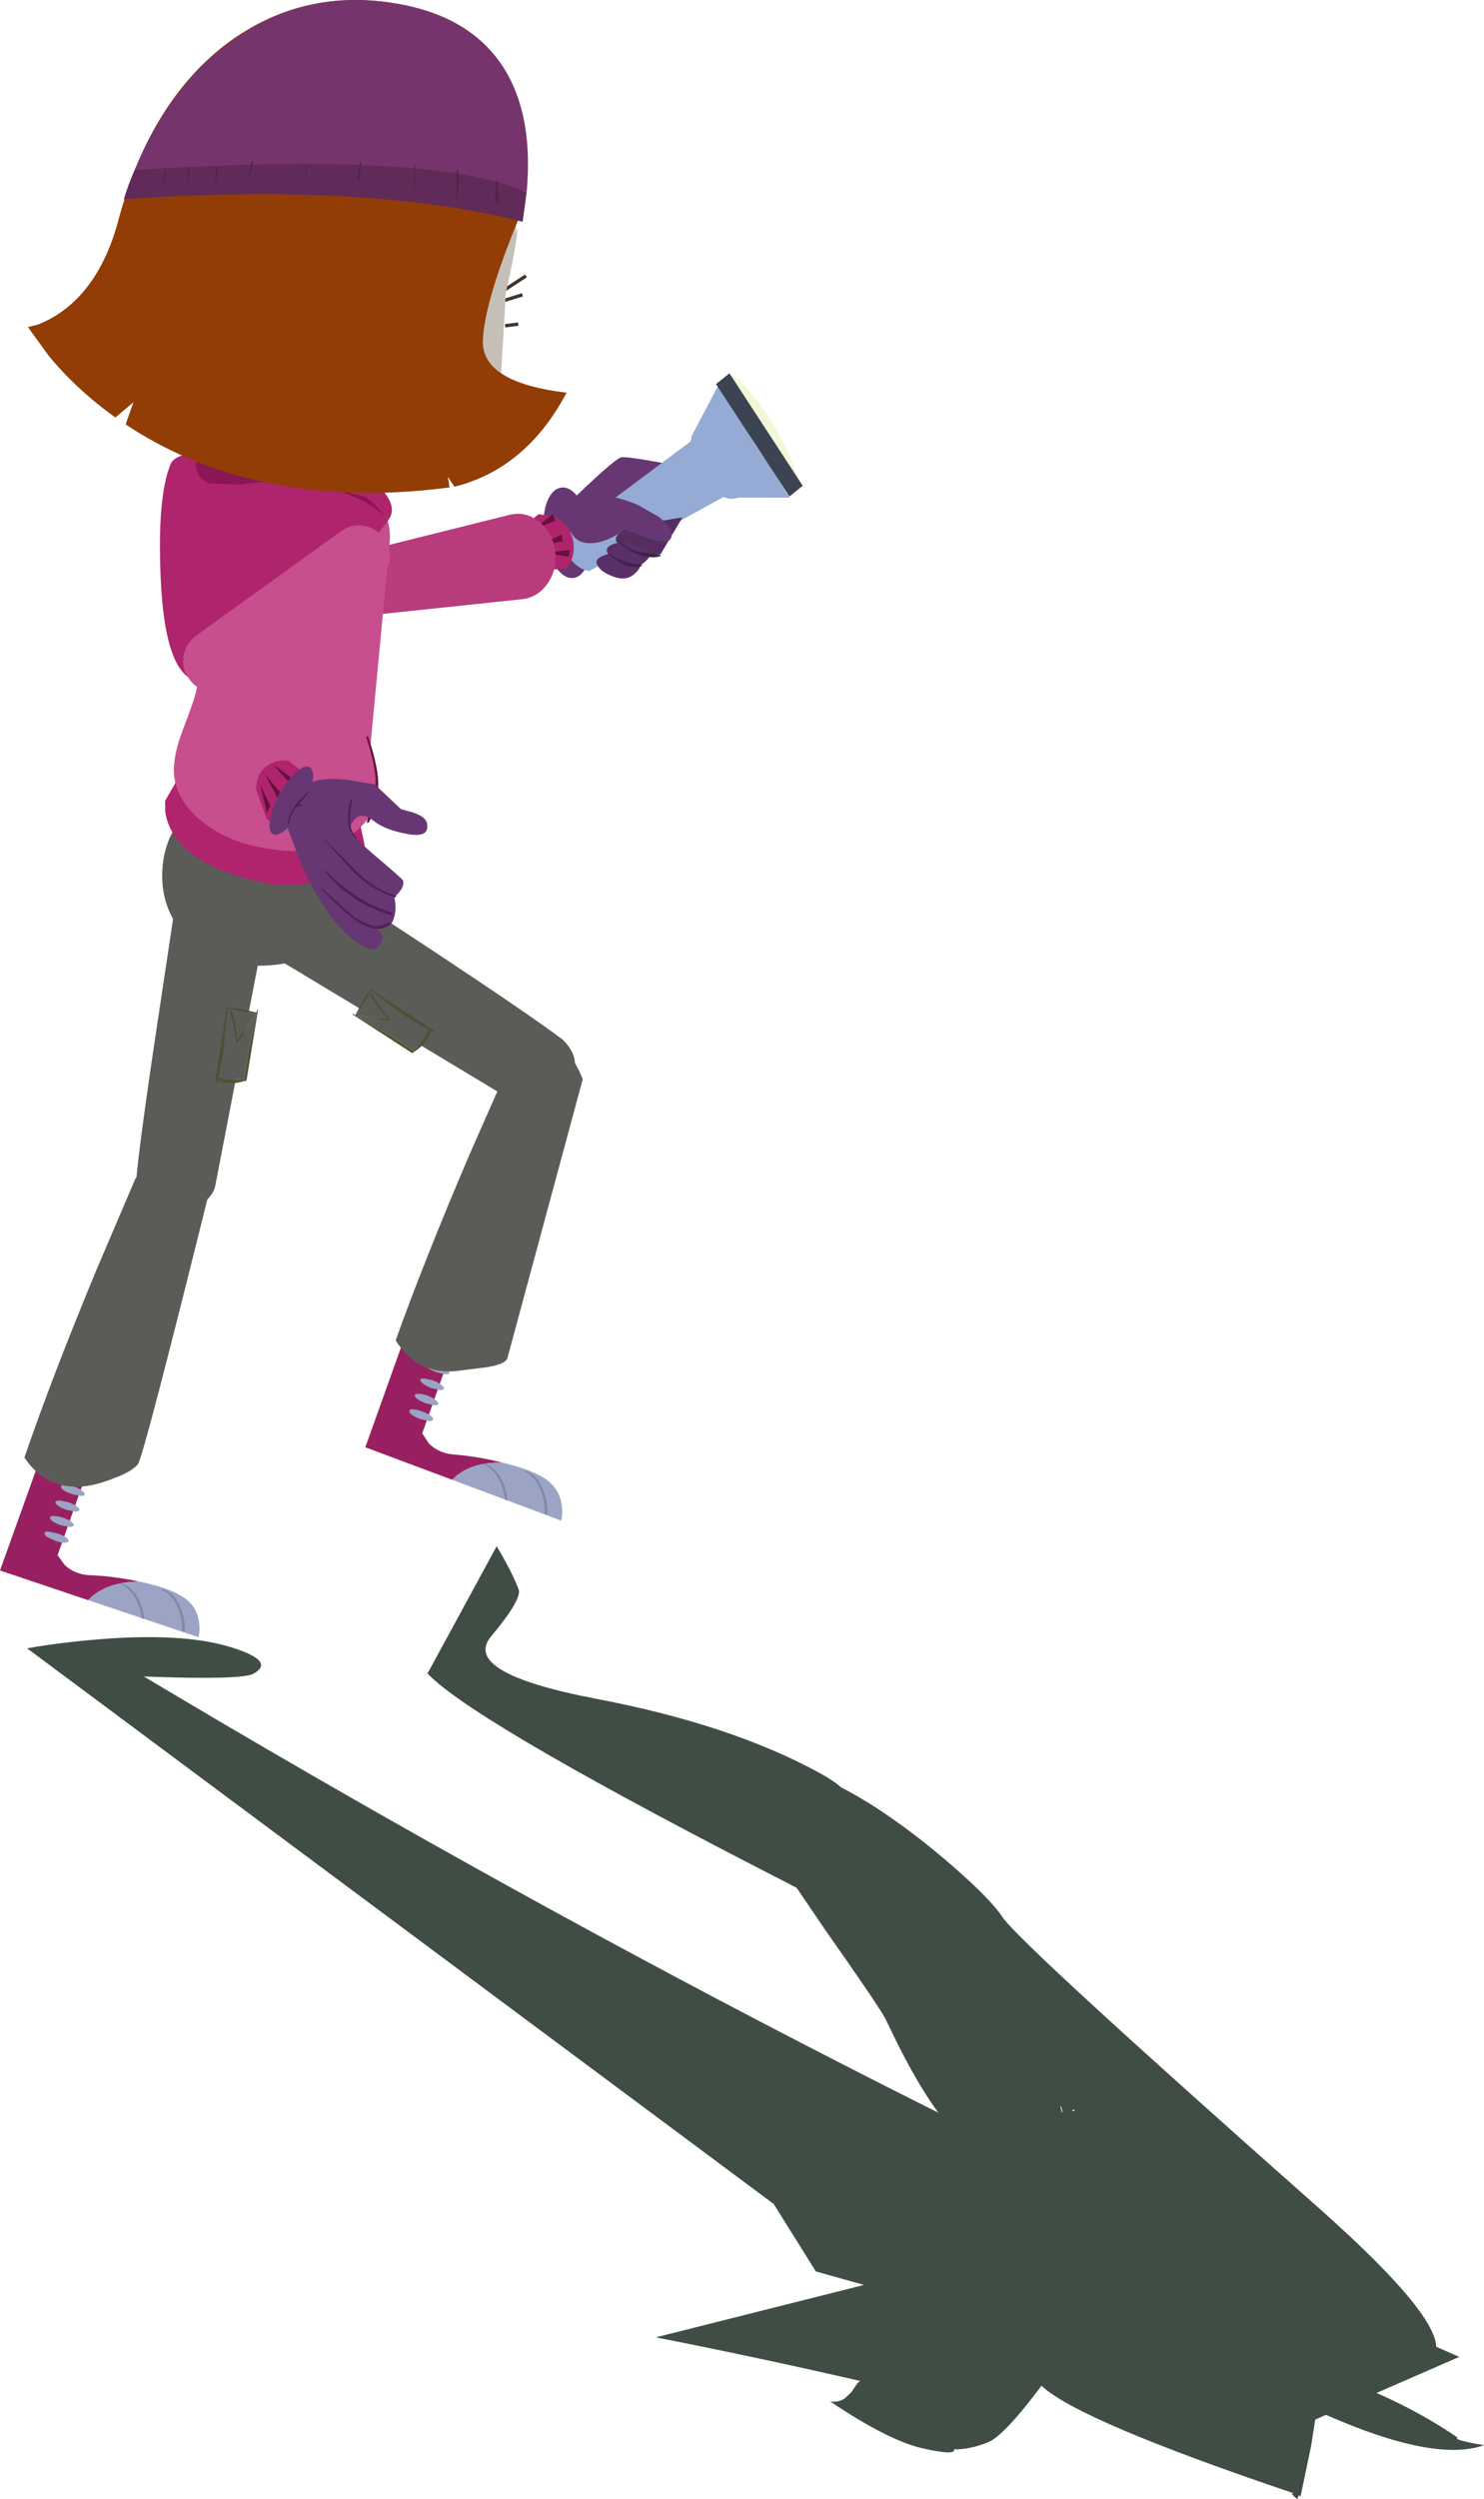 <?xml version="1.0" encoding="UTF-8" standalone="no"?>
<svg xmlns:xlink="http://www.w3.org/1999/xlink" height="741.4px" width="440.55px" xmlns="http://www.w3.org/2000/svg">
  <g transform="matrix(1.0, 0.0, 0.0, 1.0, -546.25, -449.55)">
    <path d="M614.25 938.05 Q628.35 942.25 621.55 946.05 618.15 948.0 588.95 946.9 784.2 1063.5 979.45 1148.75 L954.9 1159.45 Q967.85 1165.1 979.0 1172.7 L978.9 1172.75 Q977.7 1173.4 986.8 1174.95 972.15 1180.15 939.9 1165.95 L936.7 1167.35 935.5 1175.05 932.35 1190.1 931.8 1189.8 931.4 1190.95 Q928.6 1188.7 930.7 1189.35 866.1 1167.55 855.45 1157.3 844.3 1172.15 839.65 1174.05 833.85 1176.35 829.45 1176.15 830.15 1178.15 820.05 1175.85 809.95 1173.55 792.75 1162.0 795.3 1162.25 797.0 1161.1 L799.0 1159.2 800.3 1157.3 Q800.9 1156.3 801.65 1155.9 771.65 1149.0 740.95 1142.95 L802.75 1127.4 788.45 1123.4 775.95 1103.4 554.3 938.55 Q563.7 936.85 575.85 935.85 600.25 933.9 614.25 938.05" fill="#3f4d45" fill-rule="evenodd" stroke="none"/>
    <path d="M865.15 1075.55 Q864.85 1075.05 864.6 1075.85 L865.35 1075.75 865.15 1075.55 M861.65 1076.15 Q861.35 1074.2 861.05 1074.4 L861.45 1076.2 861.65 1076.15 M693.7 908.25 Q698.25 915.9 700.2 921.0 L700.25 921.1 Q701.15 924.1 692.05 935.0 682.95 945.8 723.15 953.5 763.35 961.15 789.6 975.55 793.4 977.6 795.95 979.8 800.5 982.1 806.05 985.65 817.7 993.2 829.4 1003.45 840.45 1013.1 843.9 1018.35 849.8 1026.75 937.15 1104.05 1024.5 1181.3 896.7 1132.05 808.9 1098.15 831.35 1083.9 826.15 1078.95 820.65 1070.15 816.75 1063.95 812.7 1055.85 L808.95 1048.15 Q806.2 1043.35 791.35 1022.25 L782.65 1009.45 782.6 1009.5 Q690.1 962.25 674.1 946.95 L673.1 945.9 673.45 945.5 693.7 908.25" fill="#3f4d45" fill-rule="evenodd" stroke="none"/>
    <path d="M606.0 499.4 Q606.3 498.75 606.4 497.35 L606.6 497.35 606.65 498.25 605.85 505.2 605.65 505.2 606.0 499.4" fill="#51244a" fill-rule="evenodd" stroke="none"/>
    <path d="M607.1 596.25 Q610.1 594.65 613.15 595.85 L654.85 612.85 Q658.05 614.2 659.25 617.85 660.3 621.05 659.2 624.55 658.0 628.15 655.05 629.7 652.0 631.4 649.1 630.2 L607.35 613.2 Q604.35 611.95 603.05 608.5 601.8 605.1 603.0 601.5 604.15 597.85 607.1 596.25" fill="#b93c7d" fill-rule="evenodd" stroke="none"/>
    <path d="M712.85 594.2 Q715.65 593.85 718.2 597.5 720.65 601.15 721.45 606.65 722.2 612.2 720.8 616.35 719.35 620.6 716.55 621.0 713.75 621.35 711.2 617.75 708.65 614.1 707.85 608.55 707.1 603.0 708.5 598.8 710.05 594.6 712.85 594.2" fill="#673773" fill-rule="evenodd" stroke="none"/>
    <path d="M712.95 600.9 Q728.6 585.6 730.75 585.2 732.85 584.9 748.5 587.95 L734.95 604.2 712.95 600.9" fill="#673773" fill-rule="evenodd" stroke="none"/>
    <path d="M714.45 608.0 L752.2 579.8 763.35 595.7 721.2 618.95 Q720.3 618.9 719.2 618.35 716.8 617.25 715.1 614.7 713.5 612.2 713.85 609.8 713.95 608.6 714.45 608.0" fill="#95aad5" fill-rule="evenodd" stroke="none"/>
    <path d="M766.2 582.85 Q768.7 587.1 768.7 591.2 768.65 595.3 766.05 596.85 763.45 598.35 759.9 596.45 756.3 594.55 753.75 590.35 751.15 586.05 751.2 582.0 751.2 577.85 753.8 576.35 756.4 574.8 760.05 576.7 763.65 578.6 766.2 582.85" fill="#95aad5" fill-rule="evenodd" stroke="none"/>
    <path d="M780.65 597.2 L762.35 597.15 751.45 579.15 759.5 563.85 780.65 597.2" fill="#95aad5" fill-rule="evenodd" stroke="none"/>
    <path d="M764.4 570.45 Q761.8 564.4 762.3 562.2 762.75 559.9 766.1 562.9 769.45 565.9 773.8 572.3 778.05 578.7 780.7 584.75 783.3 590.75 782.95 592.95 782.35 595.1 779.05 592.25 775.65 589.3 771.4 582.95 767.2 576.55 764.4 570.45" fill="#f3f7d7" fill-rule="evenodd" stroke="none"/>
    <path d="M762.8 560.3 L784.55 593.65 780.6 596.85 758.8 563.5 762.8 560.3" fill="#3c4454" fill-rule="evenodd" stroke="none"/>
    <path d="M742.3 614.05 Q740.6 614.25 738.3 614.05 733.7 613.6 731.0 611.9 728.1 610.1 729.55 608.3 730.1 607.5 733.35 605.55 L748.85 603.05 742.3 614.05" fill="#552e5f" fill-rule="evenodd" stroke="none"/>
    <path d="M714.05 599.85 L726.65 597.05 Q728.6 596.55 735.45 599.25 L741.7 602.8 Q747.4 607.05 745.0 609.8 743.2 610.85 737.3 608.8 L731.7 606.6 Q730.2 607.85 727.95 608.95 723.5 611.2 719.8 610.55 716.15 609.9 714.7 604.85 714.0 602.3 714.05 599.85" fill="#673773" fill-rule="evenodd" stroke="none"/>
    <path d="M731.1 610.05 L738.5 612.3 Q739.15 612.55 739.3 613.25 739.75 614.55 737.4 616.5 734.9 618.5 730.9 616.9 727.3 615.4 726.5 613.35 725.9 612.0 728.05 611.05 L731.1 610.05" fill="#593068" fill-rule="evenodd" stroke="none"/>
    <path d="M728.0 613.55 L735.45 615.85 Q736.1 616.15 736.3 616.8 736.65 618.1 734.35 620.0 731.85 622.1 727.8 620.4 724.2 618.95 723.45 616.9 722.85 615.55 724.95 614.55 726.0 614.05 728.0 613.55" fill="#593068" fill-rule="evenodd" stroke="none"/>
    <path d="M729.85 610.05 Q729.95 609.8 730.05 609.9 732.4 612.25 735.65 613.25 L742.2 614.2 742.4 614.35 742.2 614.6 Q739.05 615.4 735.5 613.95 732.05 612.65 729.85 610.05" fill="#41224d" fill-rule="evenodd" stroke="none"/>
    <path d="M726.8 613.9 Q726.9 613.55 726.95 613.7 729.15 615.25 731.6 616.15 L734.05 616.75 736.65 617.05 736.85 617.2 736.7 617.5 Q732.55 618.85 726.8 613.9" fill="#41224d" fill-rule="evenodd" stroke="none"/>
    <path d="M698.7 612.4 Q698.3 609.85 699.15 607.7 L706.15 602.1 710.0 602.6 Q714.1 603.85 715.65 607.6 717.25 611.3 716.1 615.1 L714.7 618.1 705.1 619.05 Q699.3 617.4 698.7 612.4" fill="#b0246d" fill-rule="evenodd" stroke="none"/>
    <path d="M711.15 604.0 L704.5 606.7 710.3 602.1 711.15 604.0 M708.05 613.55 L715.35 612.7 715.05 614.75 708.05 613.55 M706.2 611.4 L712.9 608.15 713.35 610.15 706.2 611.4" fill="#67103e" fill-rule="evenodd" stroke="none"/>
    <path d="M650.75 613.95 L697.45 602.3 Q702.05 601.15 705.95 604.05 709.95 607.0 710.95 612.3 L711.05 613.05 Q711.7 618.45 708.85 622.6 705.95 626.75 701.35 627.3 L655.4 632.15 Q653.05 632.4 650.7 630.05 648.35 627.85 647.4 624.2 646.4 620.65 647.35 617.6 648.3 614.55 650.75 613.95" fill="#b93c7d" fill-rule="evenodd" stroke="none"/>
    <path d="M695.8 535.7 L702.4 531.4" fill="none" stroke="#40352c" stroke-linecap="butt" stroke-linejoin="miter-clip" stroke-miterlimit="4.0" stroke-width="1.0"/>
    <path d="M695.9 538.7 L701.35 537.0" fill="none" stroke="#40352c" stroke-linecap="butt" stroke-linejoin="miter-clip" stroke-miterlimit="4.0" stroke-width="1.0"/>
    <path d="M696.2 546.2 L700.1 545.7" fill="none" stroke="#40352c" stroke-linecap="butt" stroke-linejoin="miter-clip" stroke-miterlimit="4.0" stroke-width="1.0"/>
    <path d="M587.65 918.75 Q577.7 918.8 572.4 924.25 L546.25 915.45 557.9 883.0 571.4 888.15 563.35 910.9 565.4 913.75 Q568.35 916.65 572.9 916.85 579.75 917.1 587.65 918.75" fill="#992060" fill-rule="evenodd" stroke="none"/>
    <path d="M600.8 923.45 Q604.8 926.15 605.35 930.95 605.65 933.35 605.2 935.25 L572.4 924.25 Q577.7 918.8 587.65 918.75 596.55 920.6 600.8 923.45" fill="#9ba4c5" fill-rule="evenodd" stroke="none"/>
    <path d="M571.4 892.85 Q571.3 893.4 570.2 893.35 L567.65 892.8 Q564.1 891.6 564.35 890.45 564.5 890.05 565.55 890.1 566.75 890.05 568.2 890.55 569.6 891.0 570.6 891.8 571.55 892.45 571.4 892.85" fill="#9ba4c5" fill-rule="evenodd" stroke="none"/>
    <path d="M563.95 894.7 L566.5 895.2 Q568.0 895.7 569.0 896.4 569.95 897.05 569.8 897.5 569.7 897.95 568.6 898.0 L565.95 897.45 Q564.5 896.95 563.55 896.3 562.6 895.6 562.7 895.15 562.85 894.7 563.95 894.7" fill="#9ba4c5" fill-rule="evenodd" stroke="none"/>
    <path d="M562.3 899.3 Q563.5 899.3 564.95 899.8 566.4 900.25 567.35 900.95 568.25 901.6 568.15 902.05 568.05 902.5 566.95 902.55 L564.35 902.05 Q562.9 901.55 561.9 900.9 561.0 900.15 561.1 899.7 561.2 899.25 562.3 899.3" fill="#9ba4c5" fill-rule="evenodd" stroke="none"/>
    <path d="M560.7 903.9 L563.25 904.45 Q566.85 905.65 566.55 906.75 566.45 907.2 565.35 907.25 564.15 907.15 562.65 906.65 L560.3 905.55 Q559.35 904.8 559.45 904.35 559.6 903.85 560.7 903.9" fill="#9ba4c5" fill-rule="evenodd" stroke="none"/>
    <path d="M588.25 929.6 Q588.0 926.8 586.65 924.05 584.8 920.55 582.0 919.5 L581.85 919.3 582.05 919.2 Q585.25 920.05 587.25 923.7 588.85 926.7 589.05 929.85 L588.25 929.6" fill="#8488a5" fill-rule="evenodd" stroke="none"/>
    <path d="M594.3 921.3 L594.2 921.1 Q594.25 920.95 594.4 921.0 597.6 921.8 599.5 925.75 601.25 929.3 601.1 933.3 601.15 933.75 600.75 933.7 600.35 933.75 600.3 933.3 600.45 929.7 598.9 926.2 597.15 922.35 594.3 921.3" fill="#8488a5" fill-rule="evenodd" stroke="none"/>
    <path d="M627.8 709.95 L610.15 801.35 Q609.55 804.4 605.9 806.9 602.4 809.5 598.05 810.2 587.15 812.0 586.55 801.25 587.35 790.5 592.7 754.95 L597.7 721.7 627.8 709.95" fill="#5b5c57" fill-rule="evenodd" stroke="none"/>
    <path d="M614.6 749.4 Q614.3 749.6 614.5 749.9 615.7 753.45 616.3 758.55 616.3 758.95 616.7 758.7 619.15 756.4 622.3 750.35 L622.35 750.35 620.4 759.5 Q619.25 765.35 618.75 769.75 L614.3 769.9 611.0 769.25 Q612.15 765.2 612.8 759.6 L613.8 748.8 622.0 750.25 Q618.95 755.75 616.7 757.95 616.1 751.75 615.0 749.4 614.9 749.1 614.6 749.4 M613.85 748.5 L613.9 748.1 613.65 748.05 613.6 748.45 613.4 748.45 613.4 748.65 613.55 748.75 611.8 759.45 610.3 769.15 610.3 769.3 610.25 769.5 610.15 770.9 610.3 771.1 610.45 770.95 610.75 769.95 Q612.45 770.9 614.6 770.85 616.75 770.95 618.85 770.2 L619.05 770.35 619.45 769.95 622.85 749.15 622.75 749.1 622.6 749.1 622.4 749.95 618.05 748.9 613.85 748.5" fill="#485434" fill-rule="evenodd" stroke="none"/>
    <path d="M614.6 749.4 Q614.9 749.1 615.0 749.4 616.1 751.75 616.7 757.95 618.95 755.75 622.0 750.25 L613.8 748.8 612.8 759.6 Q612.15 765.2 611.0 769.25 L614.3 769.9 618.75 769.75 Q619.25 765.35 620.4 759.5 L622.35 750.35 622.3 750.35 Q619.15 756.4 616.7 758.7 616.3 758.95 616.3 758.55 615.7 753.45 614.5 749.9 614.3 749.6 614.6 749.4" fill="#5b5c57" fill-rule="evenodd" stroke="none"/>
    <path d="M608.35 803.15 Q588.85 881.7 587.2 883.9 585.5 886.05 580.3 888.0 575.15 890.05 571.2 890.5 559.85 891.55 553.5 881.95 561.65 858.15 574.85 826.35 L586.45 799.2 Q589.8 795.15 594.25 793.55 603.0 790.4 608.35 803.15" fill="#5b5c57" fill-rule="evenodd" stroke="none"/>
    <path d="M618.4 727.9 L646.8 713.2 674.85 731.65 Q704.75 751.45 713.4 758.05 720.9 765.65 712.4 772.65 709.05 775.4 704.9 776.35 700.6 777.35 698.05 775.85 L618.4 727.9" fill="#5b5c57" fill-rule="evenodd" stroke="none"/>
    <path d="M656.15 743.25 L655.85 743.05 Q655.8 742.75 656.0 742.9 L656.3 743.1 656.4 742.9 656.6 743.05 656.6 743.3 665.65 749.1 673.8 754.45 673.95 754.55 674.1 754.65 675.2 755.5 675.3 755.75 675.15 755.8 674.15 755.35 Q673.75 757.2 672.3 758.85 670.95 760.55 669.1 761.6 L669.0 761.85 668.5 761.9 650.85 750.45 650.8 750.35 651.0 750.3 651.75 750.7 653.8 746.7 Q654.95 744.65 656.15 743.25 M656.35 744.45 Q656.65 744.35 656.85 744.7 658.65 748.0 662.05 751.9 662.3 752.15 661.95 752.25 658.65 752.6 652.1 750.85 L652.05 750.9 660.1 755.55 Q665.2 758.65 668.8 761.25 670.85 759.5 671.85 757.95 L673.45 755.05 Q669.65 753.2 665.1 749.95 L656.45 743.45 652.2 750.55 Q658.2 751.95 661.4 751.8 657.15 747.15 656.1 744.75 655.95 744.45 656.35 744.45" fill="#485434" fill-rule="evenodd" stroke="none"/>
    <path d="M656.35 744.45 Q655.95 744.45 656.1 744.75 657.15 747.15 661.4 751.8 658.2 751.95 652.2 750.55 L656.45 743.45 665.1 749.95 Q669.65 753.2 673.45 755.05 L671.85 757.95 Q670.85 759.5 668.8 761.25 665.2 758.65 660.1 755.55 L652.05 750.9 652.1 750.85 Q658.65 752.6 661.95 752.25 662.3 752.15 662.05 751.9 658.65 748.0 656.85 744.7 656.65 744.35 656.35 744.45" fill="#5b5c57" fill-rule="evenodd" stroke="none"/>
    <path d="M594.45 707.6 Q595.05 696.5 603.25 689.1 611.45 681.65 622.4 682.3 633.5 682.9 641.15 690.6 649.05 698.55 648.4 709.45 647.8 726.0 639.05 732.15 632.35 736.65 619.35 735.95 608.4 735.3 601.1 727.05 593.8 718.75 594.45 707.6" fill="#5b5c57" fill-rule="evenodd" stroke="none"/>
    <path d="M653.0 693.15 L654.5 700.35 Q653.8 703.65 650.1 706.75 642.55 712.95 627.4 711.9 604.95 708.05 597.85 697.15 595.7 693.8 595.3 690.2 L595.25 687.15 602.4 674.75 653.0 693.15" fill="#b0246d" fill-rule="evenodd" stroke="none"/>
    <path d="M647.7 596.4 L635.5 592.35 641.05 575.85 653.25 579.85 647.7 596.4" fill="#85705e" fill-rule="evenodd" stroke="none"/>
    <path d="M669.6 484.6 Q692.75 491.45 697.95 508.9 699.5 514.1 699.5 518.8 699.7 517.9 700.05 517.05 699.25 523.4 697.75 530.4 L696.4 536.5 694.65 567.2 Q695.45 570.5 690.75 573.8 681.3 580.65 653.85 581.35 627.95 577.45 619.1 565.75 616.3 562.05 615.6 558.1 L615.4 554.8 603.15 526.9 603.05 525.75 Q606.5 528.95 610.75 532.2 611.1 529.3 612.4 524.9 615.0 516.15 620.0 508.75 635.95 485.2 669.6 484.6" fill="#c5c0b7" fill-rule="evenodd" stroke="none"/>
    <path d="M605.45 526.55 L610.25 528.85 Q615.5 533.25 617.8 543.15 L622.35 567.2 Q610.8 567.7 601.65 560.1 592.45 552.4 593.0 542.75 593.5 533.85 597.35 529.7 600.55 526.25 605.45 526.55" fill="#c5c0b7" fill-rule="evenodd" stroke="none"/>
    <path d="M658.05 597.7 Q662.8 603.75 661.85 611.3 L655.0 683.65 Q654.05 690.95 647.2 695.35 640.55 699.45 632.7 698.55 L621.6 697.15 Q613.55 696.25 606.75 689.55 599.65 682.55 600.5 675.25 L614.1 605.5 Q615.0 597.95 621.0 593.3 626.95 588.55 634.65 589.45 L645.75 590.75 Q653.3 591.7 658.05 597.7" fill="#c74f8d" fill-rule="evenodd" stroke="none"/>
    <path d="M636.3 651.8 Q646.0 650.35 649.5 655.6 651.8 658.85 655.3 669.3 663.35 687.1 651.65 696.35 640.9 704.7 622.7 700.75 613.75 698.95 606.8 693.7 598.9 687.6 597.95 679.75 597.4 674.4 600.4 666.4 604.35 656.2 604.8 653.2 L636.3 651.8" fill="#c74f8d" fill-rule="evenodd" stroke="none"/>
    <path d="M655.0 668.35 Q654.95 668.05 655.25 668.0 655.55 667.9 655.55 668.2 658.15 675.65 658.45 680.9 658.85 687.95 655.7 693.55 L655.35 693.7 655.15 693.35 657.3 685.75 Q658.1 681.6 657.45 678.05 656.8 673.7 655.0 668.35" fill="#67103e" fill-rule="evenodd" stroke="none"/>
    <path d="M649.6 597.2 L633.45 593.2 636.15 582.6 653.85 586.7 649.6 597.2" fill="#b0246d" fill-rule="evenodd" stroke="none"/>
    <path d="M661.4 597.15 Q663.7 600.95 661.55 603.8 652.75 615.9 634.95 632.65 611.6 654.7 603.5 651.2 595.1 647.65 593.95 621.0 592.9 596.8 596.9 587.25 599.5 581.0 627.6 586.2 641.8 589.0 657.1 593.2 659.5 593.9 661.4 597.15" fill="#ae256d" fill-rule="evenodd" stroke="none"/>
    <path d="M654.75 596.9 Q658.05 599.4 660.35 602.65 654.8 597.35 644.5 594.6 635.95 592.3 626.8 592.25 L617.6 593.3 608.6 593.0 Q605.0 591.75 604.5 588.4 603.9 584.95 608.3 585.6 L654.75 596.9" fill="#8c1653" fill-rule="evenodd" stroke="none"/>
    <path d="M661.6 450.3 Q682.65 453.15 692.9 465.9 706.0 482.0 700.7 512.6 L700.5 513.75 Q690.15 538.65 689.6 550.4 689.0 563.0 714.45 566.05 702.5 588.6 681.15 593.95 L679.2 591.0 679.7 594.15 Q648.6 598.25 622.15 592.0 600.85 587.0 583.55 575.45 L585.85 568.9 580.5 573.4 Q569.15 565.3 560.75 555.15 L554.55 546.6 557.55 545.8 Q561.15 544.45 564.65 541.95 575.8 533.95 580.9 516.7 582.35 511.1 584.1 505.95 593.8 477.5 613.55 462.5 634.9 446.55 661.6 450.3" fill="#923d06" fill-rule="evenodd" stroke="none"/>
    <path d="M622.8 496.3 Q621.05 498.05 621.0 498.8 L621.95 514.45 Q622.85 530.95 622.6 535.8 621.6 553.1 614.2 566.05 605.45 580.85 592.5 580.1 589.15 579.9 589.25 576.5 L590.1 572.9 586.55 558.35 Q582.9 544.0 583.25 537.9 584.35 518.4 604.8 500.75 612.55 493.9 618.6 491.9 624.85 489.85 624.6 494.45 L622.8 496.3" fill="#923d06" fill-rule="evenodd" stroke="none"/>
    <path d="M586.2 500.0 Q595.9 476.45 612.95 463.2 634.65 446.4 661.75 450.25 683.15 453.3 693.6 466.6 704.9 481.05 702.6 506.6 675.2 494.25 586.2 500.0" fill="#76346c" fill-rule="evenodd" stroke="none"/>
    <path d="M702.6 506.6 L701.4 515.35 Q655.75 503.7 583.0 508.65 584.4 504.1 586.2 500.0 675.2 494.25 702.6 506.6" fill="#602b58" fill-rule="evenodd" stroke="none"/>
    <path d="M693.4 505.45 L693.65 503.15 693.95 503.15 Q694.3 507.75 694.25 510.35 693.35 510.0 693.25 507.95 L693.4 505.45 M682.45 504.2 Q682.3 507.2 681.95 508.6 L681.75 508.6 681.7 500.8 Q681.75 500.1 682.1 499.95 682.65 500.75 682.45 504.2 M637.35 498.2 L637.15 501.45 636.9 501.4 637.1 498.15 637.35 498.2 M621.45 497.75 L620.85 499.85 620.15 502.3 619.95 502.25 620.05 500.9 621.15 497.25 621.4 497.3 621.45 497.75 M669.3 505.6 L669.0 505.7 669.4 498.5 669.65 498.5 669.3 505.6 M653.4 497.6 L653.45 498.8 652.85 502.85 652.25 503.05 Q652.65 499.35 653.15 497.6 L653.4 497.6 M602.55 499.5 L602.0 503.1 601.75 503.1 601.9 500.6 602.3 498.95 602.55 498.95 602.55 499.5 M610.9 499.7 L610.35 503.5 610.05 503.55 Q610.25 500.55 610.6 499.1 L610.8 499.15 610.9 499.7 M595.45 500.2 L594.95 503.55 594.65 503.65 595.2 499.2 595.45 499.2 595.45 500.2" fill="#51244a" fill-rule="evenodd" stroke="none"/>
    <path d="M695.6 883.5 Q685.75 883.15 680.5 888.55 L654.7 878.9 666.3 846.45 679.65 852.05 671.6 874.75 673.55 877.75 Q676.5 880.7 681.0 881.05 687.75 881.55 695.6 883.5" fill="#992060" fill-rule="evenodd" stroke="none"/>
    <path d="M708.55 888.55 Q712.45 891.45 713.05 896.3 713.35 898.75 712.85 900.65 L680.5 888.55 Q685.75 883.15 695.6 883.5 704.35 885.6 708.55 888.55" fill="#9ba4c5" fill-rule="evenodd" stroke="none"/>
    <path d="M679.65 856.85 Q679.5 857.35 678.45 857.25 L675.9 856.65 Q672.35 855.35 672.65 854.25 672.75 853.8 673.85 853.85 675.05 853.85 676.5 854.4 677.85 854.9 678.85 855.7 679.75 856.4 679.65 856.85" fill="#9ba4c5" fill-rule="evenodd" stroke="none"/>
    <path d="M672.25 858.5 L674.8 859.05 Q676.25 859.6 677.25 860.4 678.15 861.05 678.05 861.5 677.95 861.95 676.85 861.95 L674.2 861.3 Q672.75 860.75 671.85 860.05 670.95 859.35 671.05 858.9 671.15 858.45 672.25 858.5" fill="#9ba4c5" fill-rule="evenodd" stroke="none"/>
    <path d="M670.55 863.05 Q671.75 863.05 673.2 863.6 674.65 864.15 675.55 864.9 676.5 865.6 676.4 866.05 676.25 866.5 675.15 866.45 L672.65 865.85 Q671.2 865.3 670.15 864.6 669.25 863.9 669.4 863.45 669.5 863.0 670.55 863.05" fill="#9ba4c5" fill-rule="evenodd" stroke="none"/>
    <path d="M669.0 867.65 Q670.05 867.7 671.5 868.25 675.05 869.55 674.8 870.7 674.65 871.15 673.55 871.15 L670.95 870.5 Q669.6 870.0 668.55 869.3 667.65 868.55 667.8 868.1 667.9 867.55 669.0 867.65" fill="#9ba4c5" fill-rule="evenodd" stroke="none"/>
    <path d="M696.1 894.4 Q695.85 891.6 694.55 888.8 692.7 885.15 689.9 884.05 L689.8 883.85 Q689.85 883.7 690.0 883.75 693.15 884.7 695.15 888.45 696.7 891.5 696.85 894.7 L696.1 894.4" fill="#8488a5" fill-rule="evenodd" stroke="none"/>
    <path d="M702.05 886.2 L701.95 885.95 702.15 885.9 Q705.3 886.75 707.15 890.85 708.9 894.55 708.7 898.5 708.75 898.95 708.4 898.9 708.0 899.0 707.95 898.45 708.1 894.85 706.6 891.25 704.85 887.35 702.05 886.2" fill="#8488a5" fill-rule="evenodd" stroke="none"/>
    <path d="M719.25 769.7 Q714.1 756.7 705.4 759.65 700.95 761.05 697.55 765.05 L685.65 792.0 Q672.15 823.6 663.7 847.2 669.9 857.1 681.15 856.35 L690.75 855.15 Q696.6 854.25 696.95 852.2 L719.25 769.7" fill="#5b5c57" fill-rule="evenodd" stroke="none"/>
    <path d="M661.85 616.2 Q661.25 619.9 658.15 622.15 L615.2 653.05 Q612.05 655.45 608.0 654.65 604.4 653.9 602.4 650.95 600.15 647.9 600.75 644.15 601.35 640.4 604.5 638.1 L647.4 607.2 Q650.45 604.9 654.25 605.55 657.95 606.15 660.2 609.25 662.45 612.4 661.85 616.2" fill="#c74f8d" fill-rule="evenodd" stroke="none"/>
    <path d="M602.55 646.35 Q601.9 644.6 603.85 642.1 605.65 639.65 608.9 637.8 612.1 635.9 615.05 635.75 618.1 635.6 619.05 637.3 L636.8 670.05 Q638.55 673.35 636.35 677.2 634.1 681.25 629.25 683.6 L628.5 683.95 Q623.55 686.15 619.15 685.15 614.85 684.15 613.75 680.65 L602.55 646.35" fill="#c74f8d" fill-rule="evenodd" stroke="none"/>
    <path d="M639.4 684.35 Q639.25 688.7 636.0 691.15 632.8 693.55 628.85 693.45 L625.55 692.85 622.25 683.75 Q622.4 677.8 627.05 675.85 629.45 674.95 631.75 675.2 L638.95 680.55 Q639.5 682.2 639.4 684.35" fill="#b0246d" fill-rule="evenodd" stroke="none"/>
    <path d="M626.5 688.6 L625.5 690.8 623.5 682.3 626.5 688.6 M629.3 684.4 L628.95 686.8 624.75 679.1 629.3 684.4 M632.85 680.35 L633.0 682.75 627.25 676.25 632.85 680.35" fill="#67103e" fill-rule="evenodd" stroke="none"/>
    <path d="M630.4 691.95 L638.0 682.3 Q640.45 680.0 649.2 680.85 L657.5 682.25 665.3 689.6 668.9 690.6 Q672.65 691.9 673.0 693.75 673.95 698.35 666.85 696.9 660.75 695.75 657.55 693.35 655.2 691.5 653.8 691.55 651.95 691.5 650.5 694.1 649.3 696.4 657.25 703.1 665.75 710.3 665.9 710.75 666.5 712.9 663.3 715.7 664.25 719.75 662.75 723.05 661.75 725.05 658.95 724.6 L656.25 723.75 658.55 725.55 Q660.6 727.5 659.6 728.55 658.65 730.7 657.6 731.15 655.95 731.9 650.95 728.2 642.85 721.85 635.8 706.25 L630.4 691.95" fill="#673773" fill-rule="evenodd" stroke="none"/>
    <path d="M638.2 677.15 Q639.6 678.0 639.05 681.5 638.5 684.95 636.25 689.05 633.95 693.15 631.3 695.45 628.65 697.8 627.25 697.0 625.85 696.15 626.4 692.7 626.95 689.2 629.2 685.1 631.45 681.05 634.1 678.7 636.7 676.35 638.2 677.15" fill="#673773" fill-rule="evenodd" stroke="none"/>
    <path d="M642.2 698.45 L642.25 698.4 Q645.75 701.5 652.05 708.1 657.85 713.55 663.65 715.15 L663.9 715.55 663.55 715.8 Q657.5 714.05 651.7 708.75 L642.2 698.45" fill="#511e5a" fill-rule="evenodd" stroke="none"/>
    <path d="M642.4 707.75 L642.55 707.6 Q647.55 712.35 651.75 715.2 656.9 718.6 662.5 720.25 662.8 720.4 662.75 720.8 662.6 721.15 662.3 721.05 649.75 717.15 642.4 707.75" fill="#511e5a" fill-rule="evenodd" stroke="none"/>
    <path d="M641.75 713.45 Q641.8 713.15 641.95 713.25 L651.15 721.35 Q657.75 726.0 661.75 723.15 L662.15 723.25 662.15 723.55 Q658.3 727.3 651.15 722.1 648.6 720.35 641.75 713.45" fill="#511e5a" fill-rule="evenodd" stroke="none"/>
    <path d="M632.05 693.95 L631.8 694.05 631.65 693.9 Q632.0 689.55 637.55 684.5 L637.8 684.75 634.2 688.95 Q632.3 691.55 632.05 693.95" fill="#511e5a" fill-rule="evenodd" stroke="none"/>
    <path d="M633.75 688.9 Q633.55 688.9 633.7 688.7 634.45 687.65 635.95 688.35 L636.05 688.55 635.95 688.65 633.75 688.9" fill="#511e5a" fill-rule="evenodd" stroke="none"/>
    <path d="M652.15 697.95 L652.1 698.15 Q649.8 696.85 649.55 692.9 649.35 689.55 650.45 686.75 L650.65 686.65 650.8 686.9 Q650.05 690.7 650.15 692.75 650.15 696.4 652.15 697.95" fill="#511e5a" fill-rule="evenodd" stroke="none"/>
  </g>
</svg>
